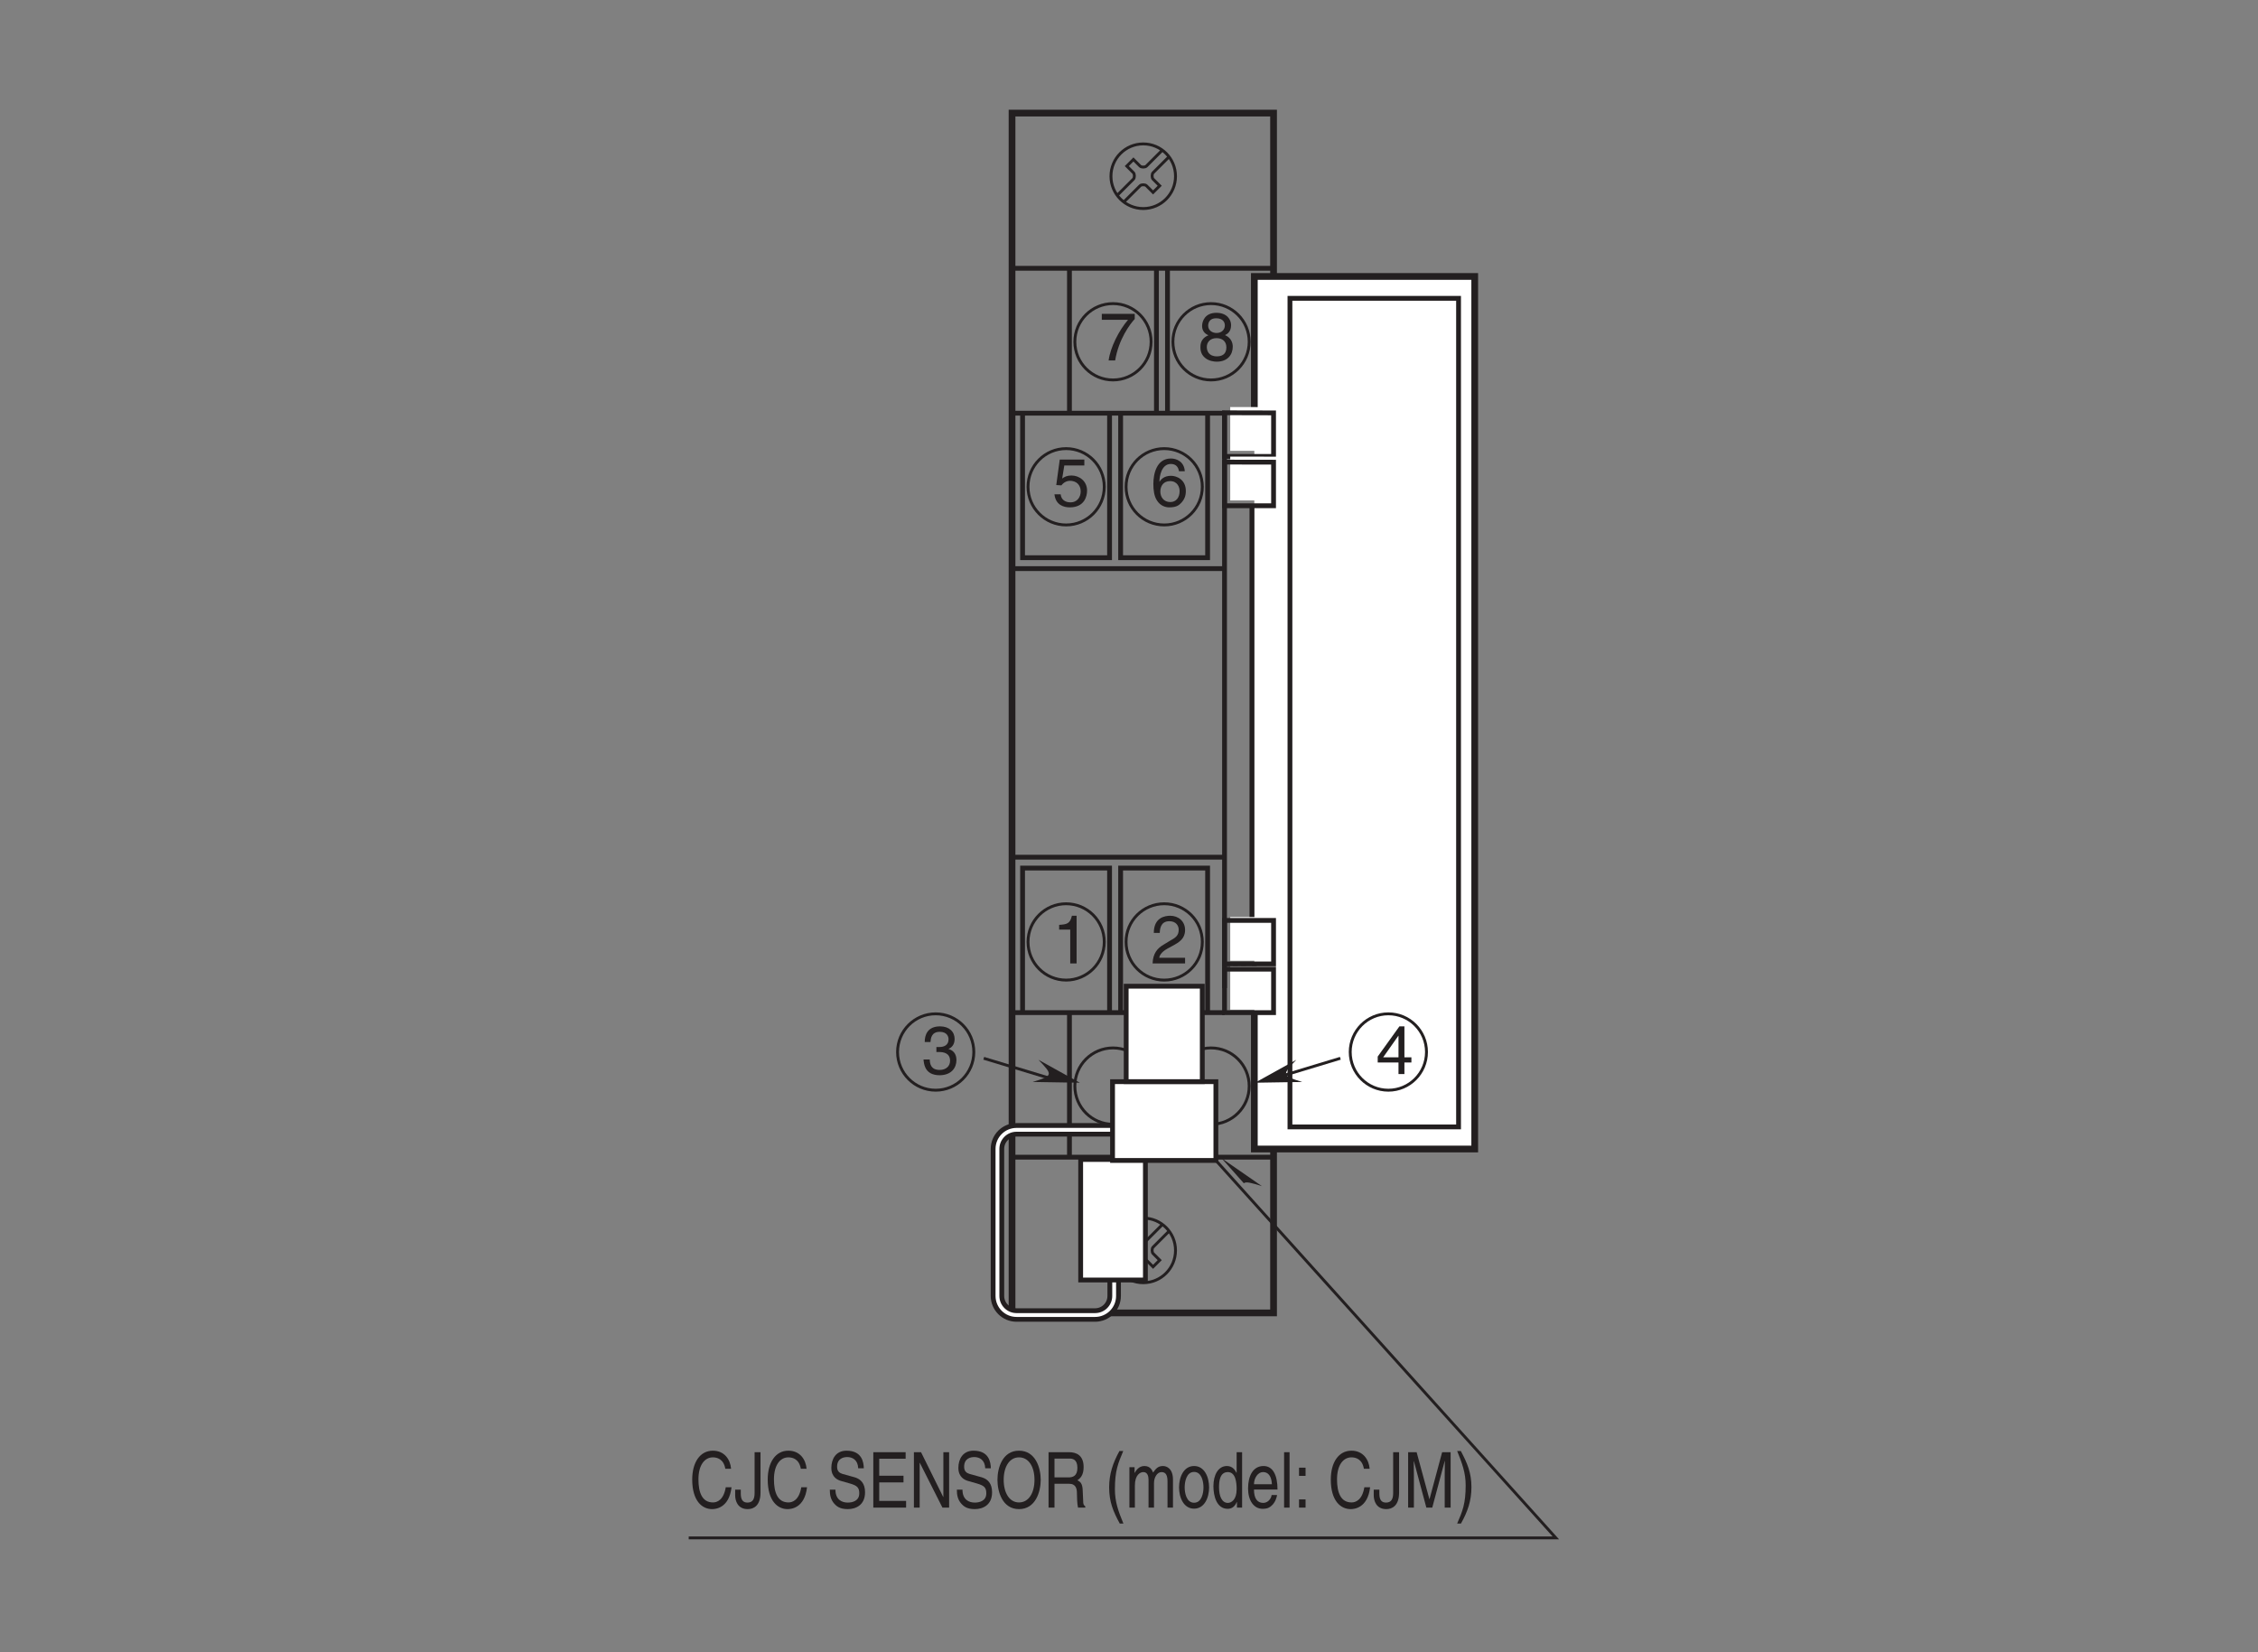 <?xml version="1.0" encoding="UTF-8"?>
<svg xmlns="http://www.w3.org/2000/svg" xmlns:xlink="http://www.w3.org/1999/xlink" width="232.44pt" height="170.08pt" viewBox="0 0 232.44 170.08" version="1.2">
<rect x="0" y="0" width="232.44" height="170.08" fill="#808080" stroke="none"/>
<defs>
<g>
<symbol overflow="visible" id="glyph0-0">
<path style="stroke:none;" d="M 0 0 L 3.484 0 L 3.484 -4.875 L 0 -4.875 Z M 1.734 -2.75 L 0.562 -4.531 L 2.922 -4.531 Z M 1.953 -2.438 L 3.125 -4.219 L 3.125 -0.656 Z M 0.562 -0.344 L 1.734 -2.125 L 2.922 -0.344 Z M 0.344 -4.219 L 1.531 -2.438 L 0.344 -0.656 Z M 0.344 -4.219 "/>
</symbol>
<symbol overflow="visible" id="glyph0-1">
<path style="stroke:none;" d="M 2.5 -4.906 L 2.016 -4.906 C 1.828 -4.094 1.5 -4.016 0.703 -3.969 L 0.703 -3.484 L 1.844 -3.484 L 1.844 0 L 2.5 0 Z M 2.5 -4.906 "/>
</symbol>
<symbol overflow="visible" id="glyph0-2">
<path style="stroke:none;" d="M 0.922 -3.141 C 0.938 -3.484 0.984 -4.344 1.906 -4.344 C 2.625 -4.344 2.875 -3.859 2.875 -3.469 C 2.875 -2.828 2.5 -2.625 1.969 -2.328 L 1.328 -1.938 C 0.672 -1.562 0.219 -1.016 0.188 0 L 3.531 0 L 3.531 -0.578 L 0.875 -0.578 C 0.891 -0.766 1.047 -1.156 1.703 -1.516 L 2.219 -1.797 C 2.953 -2.188 3.531 -2.562 3.531 -3.438 C 3.531 -4.344 2.844 -4.906 2 -4.906 C 1.469 -4.906 0.312 -4.734 0.312 -3.141 Z M 0.922 -3.141 "/>
</symbol>
<symbol overflow="visible" id="glyph0-3">
<path style="stroke:none;" d="M 1.562 -2.266 C 1.641 -2.266 1.75 -2.266 1.828 -2.266 C 2.25 -2.266 2.969 -2.188 2.969 -1.359 C 2.969 -0.797 2.531 -0.422 1.906 -0.422 C 1 -0.422 0.891 -1.031 0.875 -1.5 L 0.234 -1.5 C 0.281 -0.938 0.422 -0.375 0.969 -0.078 C 1.203 0.047 1.516 0.125 1.875 0.125 C 3.109 0.125 3.625 -0.641 3.625 -1.438 C 3.625 -2.094 3.281 -2.438 2.812 -2.578 L 2.812 -2.594 C 3.078 -2.688 3.438 -2.984 3.438 -3.609 C 3.438 -4.359 2.875 -4.906 1.938 -4.906 C 0.641 -4.906 0.359 -4.016 0.359 -3.297 L 0.953 -3.297 C 0.984 -3.641 1.031 -4.344 1.906 -4.344 C 2.641 -4.344 2.812 -3.875 2.812 -3.578 C 2.812 -2.969 2.344 -2.781 1.875 -2.781 C 1.766 -2.781 1.656 -2.781 1.562 -2.781 Z M 1.562 -2.266 "/>
</symbol>
<symbol overflow="visible" id="glyph0-4">
<path style="stroke:none;" d="M 3.641 -1.188 L 3.641 -1.719 L 2.922 -1.719 L 2.922 -4.906 L 2.406 -4.906 L 0.172 -1.797 L 0.172 -1.188 L 2.312 -1.188 L 2.312 0 L 2.922 0 L 2.922 -1.188 Z M 2.297 -3.938 L 2.312 -3.938 L 2.312 -1.719 L 0.734 -1.719 Z M 2.297 -3.938 "/>
</symbol>
<symbol overflow="visible" id="glyph0-5">
<path style="stroke:none;" d="M 0.25 -4.188 L 2.953 -4.188 C 2.016 -3.094 1.125 -1.344 0.953 0 L 1.625 0 C 1.984 -2.188 3.156 -3.75 3.641 -4.266 L 3.641 -4.797 L 0.25 -4.797 Z M 0.25 -4.188 "/>
</symbol>
<symbol overflow="visible" id="glyph0-6">
<path style="stroke:none;" d="M 3.422 -3.641 C 3.422 -4.203 3 -4.906 1.906 -4.906 C 0.75 -4.906 0.438 -4.062 0.438 -3.547 C 0.438 -3.094 0.672 -2.766 1.094 -2.594 C 0.578 -2.391 0.266 -2 0.266 -1.406 C 0.266 -1.172 0.266 -0.641 0.766 -0.25 C 1.156 0.062 1.672 0.125 1.938 0.125 C 3.094 0.125 3.594 -0.625 3.594 -1.422 C 3.594 -1.781 3.453 -2.328 2.797 -2.609 C 3.016 -2.719 3.422 -2.938 3.422 -3.641 Z M 1.922 -2.297 C 2.484 -2.297 2.938 -2 2.938 -1.344 C 2.938 -0.578 2.406 -0.422 1.953 -0.422 C 1.109 -0.422 0.922 -1 0.922 -1.391 C 0.922 -1.844 1.234 -2.297 1.922 -2.297 Z M 1.922 -2.828 C 1.469 -2.828 1.062 -3.109 1.062 -3.578 C 1.062 -3.891 1.219 -4.344 1.875 -4.344 C 2.594 -4.344 2.781 -3.922 2.781 -3.609 C 2.781 -3.172 2.453 -2.828 1.922 -2.828 Z M 1.922 -2.828 "/>
</symbol>
<symbol overflow="visible" id="glyph0-7">
<path style="stroke:none;" d="M 1.234 -4.188 L 3.297 -4.188 L 3.297 -4.797 L 0.766 -4.797 L 0.406 -2.172 L 0.938 -2.141 C 1.156 -2.438 1.484 -2.609 1.828 -2.609 C 2.438 -2.609 2.922 -2.219 2.922 -1.516 C 2.922 -0.906 2.531 -0.391 1.891 -0.391 C 1.344 -0.391 0.922 -0.641 0.859 -1.219 L 0.219 -1.219 C 0.344 -0.125 1.156 0.125 1.797 0.125 C 3.328 0.125 3.578 -1.047 3.578 -1.594 C 3.578 -2.594 2.766 -3.156 1.969 -3.156 C 1.531 -3.156 1.234 -3.016 1.016 -2.844 Z M 1.234 -4.188 "/>
</symbol>
<symbol overflow="visible" id="glyph0-8">
<path style="stroke:none;" d="M 3.5 -3.594 C 3.438 -4.594 2.641 -4.906 2.078 -4.906 C 0.609 -4.906 0.266 -3.359 0.266 -2.281 C 0.266 -1.641 0.344 -1.031 0.641 -0.578 C 0.984 -0.031 1.516 0.125 1.891 0.125 C 2.594 0.125 2.875 -0.062 3.141 -0.344 C 3.469 -0.703 3.609 -1.062 3.609 -1.562 C 3.609 -2.734 2.672 -3.125 2.078 -3.125 C 1.406 -3.125 1.062 -2.781 0.906 -2.516 L 0.891 -2.531 C 0.891 -3.047 1.094 -4.344 2.062 -4.344 C 2.594 -4.344 2.828 -4.031 2.906 -3.594 Z M 0.984 -1.5 C 0.984 -2.078 1.312 -2.578 1.984 -2.578 C 2.734 -2.578 2.969 -1.969 2.969 -1.547 C 2.969 -0.875 2.594 -0.422 2.016 -0.422 C 1.297 -0.422 0.984 -0.984 0.984 -1.5 Z M 0.984 -1.5 "/>
</symbol>
<symbol overflow="visible" id="glyph1-0">
<path style="stroke:none;" d="M 0 0 L 3.172 0 L 3.172 -5.562 L 0 -5.562 Z M 1.594 -3.141 L 0.516 -5.172 L 2.672 -5.172 Z M 1.781 -2.781 L 2.859 -4.812 L 2.859 -0.75 Z M 0.516 -0.391 L 1.594 -2.422 L 2.672 -0.391 Z M 0.312 -4.812 L 1.406 -2.781 L 0.312 -0.75 Z M 0.312 -4.812 "/>
</symbol>
<symbol overflow="visible" id="glyph1-1">
<path style="stroke:none;" d="M 4.281 -4 C 4.203 -4.953 3.594 -5.859 2.406 -5.859 C 1.078 -5.859 0.281 -4.641 0.281 -2.891 C 0.281 -0.688 1.297 0.156 2.328 0.156 C 2.672 0.156 4.078 0.062 4.328 -2.094 L 3.734 -2.094 C 3.516 -0.766 2.828 -0.531 2.422 -0.531 C 1.297 -0.531 0.922 -1.562 0.922 -2.906 C 0.922 -4.406 1.578 -5.172 2.406 -5.172 C 2.844 -5.172 3.516 -5 3.688 -4 Z M 4.281 -4 "/>
</symbol>
<symbol overflow="visible" id="glyph1-2">
<path style="stroke:none;" d="M 0.109 -1.844 L 0.109 -1.266 C 0.109 -0.734 0.344 0.156 1.406 0.156 C 2.016 0.156 2.719 -0.203 2.719 -1.547 L 2.719 -5.703 L 2.109 -5.703 L 2.109 -1.5 C 2.109 -0.938 1.953 -0.516 1.375 -0.516 C 0.953 -0.516 0.688 -0.75 0.688 -1.438 L 0.688 -1.844 Z M 0.109 -1.844 "/>
</symbol>
<symbol overflow="visible" id="glyph1-3">
<path style="stroke:none;" d=""/>
</symbol>
<symbol overflow="visible" id="glyph1-4">
<path style="stroke:none;" d="M 3.812 -4.047 C 3.797 -4.672 3.625 -5.859 2.031 -5.859 C 0.922 -5.859 0.469 -4.984 0.469 -4.094 C 0.469 -3.109 1.141 -2.844 1.438 -2.75 L 2.375 -2.484 C 3.125 -2.266 3.344 -2.062 3.344 -1.469 C 3.344 -0.656 2.594 -0.516 2.156 -0.516 C 1.562 -0.516 0.891 -0.812 0.891 -1.844 L 0.312 -1.844 C 0.312 -1.312 0.391 -0.828 0.781 -0.391 C 0.984 -0.172 1.312 0.156 2.156 0.156 C 2.938 0.156 3.938 -0.219 3.938 -1.578 C 3.938 -2.484 3.5 -2.922 2.906 -3.109 L 1.609 -3.469 C 1.328 -3.562 1.062 -3.719 1.062 -4.203 C 1.062 -5.062 1.719 -5.203 2.109 -5.203 C 2.625 -5.203 3.203 -4.922 3.234 -4.047 Z M 3.812 -4.047 "/>
</symbol>
<symbol overflow="visible" id="glyph1-5">
<path style="stroke:none;" d="M 3.922 -0.688 L 1.156 -0.688 L 1.156 -2.594 L 3.656 -2.594 L 3.656 -3.281 L 1.156 -3.281 L 1.156 -5.031 L 3.875 -5.031 L 3.875 -5.703 L 0.547 -5.703 L 0.547 0 L 3.922 0 Z M 3.922 -0.688 "/>
</symbol>
<symbol overflow="visible" id="glyph1-6">
<path style="stroke:none;" d="M 3.516 -1.094 L 3.5 -1.094 L 1.219 -5.703 L 0.484 -5.703 L 0.484 0 L 1.078 0 L 1.078 -4.609 L 1.094 -4.609 L 3.422 0 L 4.109 0 L 4.109 -5.703 L 3.516 -5.703 Z M 3.516 -1.094 "/>
</symbol>
<symbol overflow="visible" id="glyph1-7">
<path style="stroke:none;" d="M 4.062 -2.859 C 4.062 -1.516 3.469 -0.531 2.469 -0.531 C 1.484 -0.531 0.891 -1.516 0.891 -2.859 C 0.891 -4.203 1.484 -5.172 2.469 -5.172 C 3.469 -5.172 4.062 -4.203 4.062 -2.859 Z M 4.703 -2.859 C 4.703 -4.094 4.172 -5.859 2.469 -5.859 C 0.766 -5.859 0.25 -4.094 0.25 -2.859 C 0.25 -1.625 0.766 0.156 2.469 0.156 C 4.172 0.156 4.703 -1.625 4.703 -2.859 Z M 4.703 -2.859 "/>
</symbol>
<symbol overflow="visible" id="glyph1-8">
<path style="stroke:none;" d="M 1.172 -2.453 L 2.672 -2.453 C 3.406 -2.453 3.484 -1.906 3.484 -1.438 C 3.484 -1.219 3.5 -0.344 3.594 0 L 4.344 0 L 4.344 -0.125 C 4.156 -0.266 4.125 -0.375 4.125 -0.703 L 4.078 -1.734 C 4.062 -2.531 3.797 -2.672 3.531 -2.812 C 3.828 -3.016 4.172 -3.328 4.172 -4.172 C 4.172 -5.391 3.422 -5.703 2.672 -5.703 L 0.562 -5.703 L 0.562 0 L 1.172 0 Z M 1.172 -5.047 L 2.719 -5.047 C 3.016 -5.047 3.531 -4.984 3.531 -4.094 C 3.531 -3.25 3.062 -3.109 2.609 -3.109 L 1.172 -3.109 Z M 1.172 -5.047 "/>
</symbol>
<symbol overflow="visible" id="glyph1-9">
<path style="stroke:none;" d="M 1.5 -5.828 C 0.828 -4.609 0.438 -3.469 0.438 -2.078 C 0.438 -0.594 0.859 0.406 1.531 1.641 L 1.906 1.641 C 1.391 0.391 1.031 -0.578 1.031 -1.891 C 1.031 -3.797 1.359 -4.562 1.891 -5.828 Z M 1.5 -5.828 "/>
</symbol>
<symbol overflow="visible" id="glyph1-10">
<path style="stroke:none;" d="M 0.406 0 L 0.969 0 L 0.969 -2.266 C 0.969 -3.391 1.531 -3.656 1.844 -3.656 C 2.266 -3.656 2.375 -3.234 2.375 -2.875 L 2.375 0 L 2.938 0 L 2.938 -2.531 C 2.938 -3.094 3.25 -3.656 3.719 -3.656 C 4.188 -3.656 4.328 -3.266 4.328 -2.688 L 4.328 0 L 4.891 0 L 4.891 -2.875 C 4.891 -4.047 4.219 -4.281 3.859 -4.281 C 3.344 -4.281 3.125 -4 2.844 -3.609 C 2.75 -3.828 2.562 -4.281 1.953 -4.281 C 1.359 -4.281 1.078 -3.797 0.953 -3.578 L 0.938 -3.578 L 0.938 -4.156 L 0.406 -4.156 Z M 0.406 0 "/>
</symbol>
<symbol overflow="visible" id="glyph1-11">
<path style="stroke:none;" d="M 0.219 -2.078 C 0.219 -1.016 0.703 0.109 1.766 0.109 C 2.828 0.109 3.312 -1.016 3.312 -2.078 C 3.312 -3.156 2.828 -4.281 1.766 -4.281 C 0.703 -4.281 0.219 -3.156 0.219 -2.078 Z M 0.797 -2.078 C 0.797 -2.641 0.969 -3.672 1.766 -3.672 C 2.562 -3.672 2.734 -2.641 2.734 -2.078 C 2.734 -1.531 2.562 -0.5 1.766 -0.5 C 0.969 -0.5 0.797 -1.531 0.797 -2.078 Z M 0.797 -2.078 "/>
</symbol>
<symbol overflow="visible" id="glyph1-12">
<path style="stroke:none;" d="M 3.172 -5.703 L 2.609 -5.703 L 2.609 -3.625 L 2.594 -3.578 C 2.469 -3.812 2.219 -4.281 1.609 -4.281 C 0.719 -4.281 0.219 -3.375 0.219 -2.203 C 0.219 -1.203 0.547 0.125 1.688 0.125 C 2.016 0.125 2.391 -0.016 2.625 -0.578 L 2.641 -0.578 L 2.641 0 L 3.172 0 Z M 0.797 -2.094 C 0.797 -2.625 0.844 -3.656 1.703 -3.656 C 2.516 -3.656 2.609 -2.562 2.609 -1.891 C 2.609 -0.781 2.047 -0.484 1.703 -0.484 C 1.094 -0.484 0.797 -1.172 0.797 -2.094 Z M 0.797 -2.094 "/>
</symbol>
<symbol overflow="visible" id="glyph1-13">
<path style="stroke:none;" d="M 2.672 -1.297 C 2.656 -1 2.344 -0.484 1.812 -0.484 C 1.172 -0.484 0.859 -0.984 0.859 -1.859 L 3.281 -1.859 C 3.281 -3.328 2.812 -4.281 1.844 -4.281 C 0.75 -4.281 0.25 -3.25 0.25 -1.969 C 0.25 -0.766 0.812 0.125 1.75 0.125 C 2.281 0.125 2.5 -0.047 2.641 -0.172 C 3.062 -0.516 3.219 -1.109 3.234 -1.297 Z M 0.859 -2.406 C 0.859 -3.047 1.266 -3.656 1.781 -3.656 C 2.453 -3.656 2.672 -3.047 2.703 -2.406 Z M 0.859 -2.406 "/>
</symbol>
<symbol overflow="visible" id="glyph1-14">
<path style="stroke:none;" d="M 0.984 -5.703 L 0.422 -5.703 L 0.422 0 L 0.984 0 Z M 0.984 -5.703 "/>
</symbol>
<symbol overflow="visible" id="glyph1-15">
<path style="stroke:none;" d="M 1.219 -0.844 L 0.547 -0.844 L 0.547 0 L 1.219 0 Z M 1.219 -4.109 L 0.547 -4.109 L 0.547 -3.266 L 1.219 -3.266 Z M 1.219 -4.109 "/>
</symbol>
<symbol overflow="visible" id="glyph1-16">
<path style="stroke:none;" d="M 4.844 0 L 4.844 -5.703 L 3.969 -5.703 L 2.672 -0.875 L 2.656 -0.875 L 1.344 -5.703 L 0.469 -5.703 L 0.469 0 L 1.062 0 L 1.062 -3.375 C 1.062 -3.547 1.047 -4.266 1.047 -4.781 L 1.062 -4.781 L 2.344 0 L 2.953 0 L 4.234 -4.797 L 4.25 -4.797 C 4.25 -4.266 4.234 -3.547 4.234 -3.375 L 4.234 0 Z M 4.844 0 "/>
</symbol>
<symbol overflow="visible" id="glyph1-17">
<path style="stroke:none;" d="M 0.609 1.641 C 1.297 0.422 1.688 -0.703 1.688 -2.109 C 1.688 -3.594 1.25 -4.594 0.594 -5.828 L 0.219 -5.828 C 0.719 -4.578 1.094 -3.609 1.094 -2.297 C 1.094 -0.391 0.766 0.375 0.219 1.641 Z M 0.609 1.641 "/>
</symbol>
</g>
</defs>
<g id="surface1">
<path style="fill:none;stroke-width:7;stroke-linecap:butt;stroke-linejoin:miter;stroke:rgb(13.73%,12.16%,12.549%);stroke-opacity:1;stroke-miterlimit:4;" d="M 1048.816 343.615 L 1320.747 343.615 L 1320.747 1591.148 L 1048.816 1591.148 Z M 1048.816 343.615 " transform="matrix(0.099,0,0,-0.099,0.347,169.165)"/>
<path style="fill:none;stroke-width:3;stroke-linecap:butt;stroke-linejoin:miter;stroke:rgb(13.73%,12.16%,12.549%);stroke-opacity:1;stroke-miterlimit:4;" d="M 1185.253 374.995 C 1203.79 374.995 1218.793 390.037 1218.793 408.614 C 1218.793 427.151 1203.79 442.193 1185.253 442.193 C 1166.715 442.193 1151.674 427.151 1151.674 408.614 C 1151.674 390.037 1166.715 374.995 1185.253 374.995 Z M 1205.361 435.712 L 1188.552 418.864 C 1187.177 417.529 1183.289 417.529 1181.954 418.864 L 1175.042 425.815 L 1168.129 418.864 L 1175.042 411.952 C 1176.377 410.616 1176.377 406.728 1175.042 405.354 L 1158.232 388.545 M 1212.273 428.8 L 1195.464 411.952 C 1194.129 410.616 1194.129 406.728 1195.464 405.354 L 1202.376 398.442 L 1195.464 391.529 L 1188.552 398.442 C 1187.177 399.816 1183.289 399.816 1181.954 398.442 L 1165.105 381.593 M 1185.253 1559.1 C 1203.79 1559.1 1218.793 1544.058 1218.793 1525.482 C 1218.793 1506.945 1203.79 1491.903 1185.253 1491.903 C 1166.715 1491.903 1151.674 1506.945 1151.674 1525.482 C 1151.674 1544.058 1166.715 1559.1 1185.253 1559.1 Z M 1205.361 1552.856 L 1188.552 1536.046 C 1187.177 1534.672 1183.289 1534.672 1181.954 1536.046 L 1175.042 1542.959 L 1168.129 1536.046 L 1175.042 1529.134 C 1176.377 1527.76 1176.377 1523.872 1175.042 1522.497 L 1158.232 1505.688 M 1212.273 1545.943 L 1195.464 1529.134 C 1194.129 1527.76 1194.129 1523.872 1195.464 1522.497 L 1202.376 1515.585 L 1195.464 1508.673 L 1188.552 1515.585 C 1187.177 1516.959 1183.289 1516.959 1181.954 1515.585 L 1165.105 1498.776 " transform="matrix(0.099,0,0,-0.099,0.347,169.165)"/>
<path style="fill-rule:nonzero;fill:rgb(100%,100%,100%);fill-opacity:1;stroke-width:7;stroke-linecap:butt;stroke-linejoin:miter;stroke:rgb(13.73%,12.16%,12.549%);stroke-opacity:1;stroke-miterlimit:4;" d="M 1300.757 1279.549 L 1300.757 1421.288 L 1529.92 1421.288 L 1529.92 514.024 L 1300.757 514.024 L 1300.757 655.057 " transform="matrix(0.099,0,0,-0.099,0.347,169.165)"/>
<path style="fill:none;stroke-width:5;stroke-linecap:butt;stroke-linejoin:miter;stroke:rgb(13.73%,12.16%,12.549%);stroke-opacity:1;stroke-miterlimit:4;" d="M 1289.525 1234.188 L 1289.525 1228.415 M 1300.757 1234.188 L 1300.757 1228.415 M 1281.002 1234.188 L 1281.002 1228.415 M 1300.757 706.78 L 1300.757 701.046 M 1289.525 706.78 L 1289.525 701.046 M 1281.002 706.78 L 1281.002 701.046 M 1049.012 1429.772 L 1320.747 1429.772 M 1049.012 505.541 L 1320.747 505.541 M 1298.243 1183.171 L 1298.243 751.199 " transform="matrix(0.099,0,0,-0.099,0.347,169.165)"/>
<path style=" stroke:none;fill-rule:nonzero;fill:rgb(100%,100%,100%);fill-opacity:1;" d="M 131.711 41.91 L 126.641 41.898 L 126.641 46.41 L 131.711 46.41 L 131.711 41.91 "/>
<path style="fill:none;stroke-width:5;stroke-linecap:butt;stroke-linejoin:miter;stroke:rgb(13.73%,12.16%,12.549%);stroke-opacity:1;stroke-miterlimit:4;" d="M 1320.747 1279.431 L 1269.77 1279.549 L 1269.77 1234.188 L 1320.747 1234.188 Z M 1320.747 1279.431 " transform="matrix(0.099,0,0,-0.099,0.347,169.165)"/>
<path style=" stroke:none;fill-rule:nonzero;fill:rgb(100%,100%,100%);fill-opacity:1;" d="M 126.641 103.934 L 126.641 99.438 L 131.711 99.438 L 131.711 103.938 L 126.641 103.934 "/>
<path style="fill:none;stroke-width:5;stroke-linecap:butt;stroke-linejoin:miter;stroke:rgb(13.73%,12.16%,12.549%);stroke-opacity:1;stroke-miterlimit:4;" d="M 1269.77 655.842 L 1269.77 701.046 L 1320.747 701.046 L 1320.747 655.803 Z M 1269.77 655.842 " transform="matrix(0.099,0,0,-0.099,0.347,169.165)"/>
<path style=" stroke:none;fill-rule:nonzero;fill:rgb(100%,100%,100%);fill-opacity:1;" d="M 131.711 47.008 L 126.641 47 L 126.641 51.512 L 131.711 51.512 L 131.711 47.008 "/>
<path style="fill:none;stroke-width:5;stroke-linecap:butt;stroke-linejoin:miter;stroke:rgb(13.73%,12.16%,12.549%);stroke-opacity:1;stroke-miterlimit:4;" d="M 1320.747 1228.179 L 1269.77 1228.258 L 1269.77 1182.896 L 1320.747 1182.896 Z M 1320.747 1228.179 " transform="matrix(0.099,0,0,-0.099,0.347,169.165)"/>
<path style=" stroke:none;fill-rule:nonzero;fill:rgb(100%,100%,100%);fill-opacity:1;" d="M 131.711 94.398 L 126.641 94.398 L 126.641 98.898 L 131.711 98.898 L 131.711 94.398 "/>
<path style="fill:none;stroke-width:5;stroke-linecap:butt;stroke-linejoin:miter;stroke:rgb(13.73%,12.16%,12.549%);stroke-opacity:1;stroke-miterlimit:4;" d="M 1320.747 751.709 L 1269.77 751.709 L 1269.77 706.466 L 1320.747 706.466 Z M 1320.747 751.709 " transform="matrix(0.099,0,0,-0.099,0.347,169.165)"/>
<path style="fill:none;stroke-width:5;stroke-linecap:butt;stroke-linejoin:miter;stroke:rgb(13.73%,12.16%,12.549%);stroke-opacity:1;stroke-miterlimit:4;" d="M 1337.792 537 L 1513.11 537 L 1513.11 1398.549 L 1337.792 1398.549 Z M 1269.77 1279.549 L 1269.77 681.37 M 1048.423 655.842 L 1269.809 655.842 M 1269.809 817.454 L 1048.423 817.454 M 1252.175 655.842 L 1252.175 806.143 L 1161.728 806.143 L 1161.728 655.842 M 1150.22 655.842 L 1150.22 806.143 L 1059.773 806.143 L 1059.773 655.842 " transform="matrix(0.099,0,0,-0.099,0.347,169.165)"/>
<path style="fill:none;stroke-width:3;stroke-linecap:butt;stroke-linejoin:miter;stroke:rgb(13.73%,12.16%,12.549%);stroke-opacity:1;stroke-miterlimit:4;" d="M 1105.056 689.657 C 1126.97 689.657 1144.722 707.448 1144.722 729.363 C 1144.722 751.277 1126.97 769.029 1105.056 769.029 C 1083.18 769.029 1065.428 751.277 1065.428 729.363 C 1065.428 707.448 1083.18 689.657 1105.056 689.657 Z M 1105.056 689.657 " transform="matrix(0.099,0,0,-0.099,0.347,169.165)"/>
<path style="fill:none;stroke-width:3;stroke-linecap:butt;stroke-linejoin:miter;stroke:rgb(13.73%,12.16%,12.549%);stroke-opacity:1;stroke-miterlimit:4;" d="M 1207.05 689.657 C 1228.925 689.657 1246.677 707.448 1246.677 729.363 C 1246.677 751.277 1228.925 769.029 1207.05 769.029 C 1185.135 769.029 1167.383 751.277 1167.383 729.363 C 1167.383 707.448 1185.135 689.657 1207.05 689.657 Z M 1207.05 689.657 " transform="matrix(0.099,0,0,-0.099,0.347,169.165)"/>
<g style="fill:rgb(13.73%,12.16%,12.549%);fill-opacity:1;">
  <use xlink:href="#glyph0-1" x="108.326" y="99.172"/>
</g>
<g style="fill:rgb(13.73%,12.16%,12.549%);fill-opacity:1;">
  <use xlink:href="#glyph0-2" x="118.462" y="99.172"/>
</g>
<path style="fill:none;stroke-width:5;stroke-linecap:butt;stroke-linejoin:miter;stroke:rgb(13.73%,12.16%,12.549%);stroke-opacity:1;stroke-miterlimit:4;" d="M 1210.466 655.567 L 1210.466 505.306 M 1198.959 505.306 L 1198.959 655.567 M 1108.512 655.567 L 1108.512 505.306 " transform="matrix(0.099,0,0,-0.099,0.347,169.165)"/>
<path style="fill:none;stroke-width:3;stroke-linecap:butt;stroke-linejoin:miter;stroke:rgb(13.73%,12.16%,12.549%);stroke-opacity:1;stroke-miterlimit:4;" d="M 1153.794 539.749 C 1175.709 539.749 1193.422 557.5 1193.422 579.415 C 1193.422 601.369 1175.709 619.121 1153.794 619.121 C 1131.88 619.121 1114.128 601.369 1114.128 579.415 C 1114.128 557.5 1131.88 539.749 1153.794 539.749 Z M 1153.794 539.749 " transform="matrix(0.099,0,0,-0.099,0.347,169.165)"/>
<path style="fill:none;stroke-width:3;stroke-linecap:butt;stroke-linejoin:miter;stroke:rgb(13.73%,12.16%,12.549%);stroke-opacity:1;stroke-miterlimit:4;" d="M 1255.749 539.749 C 1277.664 539.749 1295.416 557.5 1295.416 579.415 C 1295.416 601.369 1277.664 619.121 1255.749 619.121 C 1233.834 619.121 1216.083 601.369 1216.083 579.415 C 1216.083 557.5 1233.834 539.749 1255.749 539.749 Z M 1255.749 539.749 " transform="matrix(0.099,0,0,-0.099,0.347,169.165)"/>
<path style="fill:none;stroke-width:3;stroke-linecap:butt;stroke-linejoin:miter;stroke:rgb(13.73%,12.16%,12.549%);stroke-opacity:1;stroke-miterlimit:4;" d="M 969.404 575.174 C 991.319 575.174 1009.07 592.965 1009.07 614.879 C 1009.07 636.794 991.319 654.585 969.404 654.585 C 947.528 654.585 929.777 636.794 929.777 614.879 C 929.777 592.965 947.528 575.174 969.404 575.174 Z M 969.404 575.174 " transform="matrix(0.099,0,0,-0.099,0.347,169.165)"/>
<g style="fill:rgb(13.73%,12.16%,12.549%);fill-opacity:1;">
  <use xlink:href="#glyph0-3" x="94.832" y="110.558"/>
</g>
<path style="fill:none;stroke-width:3;stroke-linecap:butt;stroke-linejoin:miter;stroke:rgb(13.73%,12.16%,12.549%);stroke-opacity:1;stroke-miterlimit:4;" d="M 1440.14 575.174 C 1462.015 575.174 1479.767 592.965 1479.767 614.879 C 1479.767 636.794 1462.015 654.585 1440.14 654.585 C 1418.225 654.585 1400.473 636.794 1400.473 614.879 C 1400.473 592.965 1418.225 575.174 1440.14 575.174 Z M 1440.14 575.174 " transform="matrix(0.099,0,0,-0.099,0.347,169.165)"/>
<g style="fill:rgb(13.73%,12.16%,12.549%);fill-opacity:1;">
  <use xlink:href="#glyph0-4" x="141.65" y="110.558"/>
</g>
<path style="fill:none;stroke-width:5;stroke-linecap:butt;stroke-linejoin:miter;stroke:rgb(13.73%,12.16%,12.549%);stroke-opacity:1;stroke-miterlimit:4;" d="M 1210.466 1429.497 L 1210.466 1279.235 M 1198.959 1279.235 L 1198.959 1429.497 M 1108.512 1429.497 L 1108.512 1279.235 " transform="matrix(0.099,0,0,-0.099,0.347,169.165)"/>
<path style="fill:none;stroke-width:3;stroke-linecap:butt;stroke-linejoin:miter;stroke:rgb(13.73%,12.16%,12.549%);stroke-opacity:1;stroke-miterlimit:4;" d="M 1153.794 1313.678 C 1175.709 1313.678 1193.422 1331.469 1193.422 1353.384 C 1193.422 1375.299 1175.709 1393.051 1153.794 1393.051 C 1131.88 1393.051 1114.128 1375.299 1114.128 1353.384 C 1114.128 1331.469 1131.88 1313.678 1153.794 1313.678 Z M 1153.794 1313.678 " transform="matrix(0.099,0,0,-0.099,0.347,169.165)"/>
<path style="fill:none;stroke-width:3;stroke-linecap:butt;stroke-linejoin:miter;stroke:rgb(13.73%,12.16%,12.549%);stroke-opacity:1;stroke-miterlimit:4;" d="M 1255.749 1313.678 C 1277.664 1313.678 1295.416 1331.469 1295.416 1353.384 C 1295.416 1375.299 1277.664 1393.051 1255.749 1393.051 C 1233.834 1393.051 1216.083 1375.299 1216.083 1353.384 C 1216.083 1331.469 1233.834 1313.678 1255.749 1313.678 Z M 1255.749 1313.678 " transform="matrix(0.099,0,0,-0.099,0.347,169.165)"/>
<g style="fill:rgb(13.73%,12.16%,12.549%);fill-opacity:1;">
  <use xlink:href="#glyph0-5" x="113.17" y="37.105"/>
</g>
<g style="fill:rgb(13.73%,12.16%,12.549%);fill-opacity:1;">
  <use xlink:href="#glyph0-6" x="123.307" y="37.105"/>
</g>
<path style="fill:none;stroke-width:5;stroke-linecap:butt;stroke-linejoin:miter;stroke:rgb(13.73%,12.16%,12.549%);stroke-opacity:1;stroke-miterlimit:4;" d="M 1048.423 1279.117 L 1269.809 1279.117 M 1269.809 1117.506 L 1048.423 1117.506 M 1252.175 1279.117 L 1252.175 1128.856 L 1161.728 1128.856 L 1161.728 1279.117 M 1150.22 1279.117 L 1150.22 1128.856 L 1059.773 1128.856 L 1059.773 1279.117 " transform="matrix(0.099,0,0,-0.099,0.347,169.165)"/>
<path style="fill:none;stroke-width:3;stroke-linecap:butt;stroke-linejoin:miter;stroke:rgb(13.73%,12.16%,12.549%);stroke-opacity:1;stroke-miterlimit:4;" d="M 1105.056 1162.906 C 1126.97 1162.906 1144.722 1180.697 1144.722 1202.573 C 1144.722 1224.527 1126.97 1242.278 1105.056 1242.278 C 1083.18 1242.278 1065.428 1224.527 1065.428 1202.573 C 1065.428 1180.697 1083.18 1162.906 1105.056 1162.906 Z M 1105.056 1162.906 " transform="matrix(0.099,0,0,-0.099,0.347,169.165)"/>
<path style="fill:none;stroke-width:3;stroke-linecap:butt;stroke-linejoin:miter;stroke:rgb(13.73%,12.16%,12.549%);stroke-opacity:1;stroke-miterlimit:4;" d="M 1207.05 1162.906 C 1228.925 1162.906 1246.677 1180.697 1246.677 1202.573 C 1246.677 1224.527 1228.925 1242.278 1207.05 1242.278 C 1185.135 1242.278 1167.383 1224.527 1167.383 1202.573 C 1167.383 1180.697 1185.135 1162.906 1207.05 1162.906 Z M 1207.05 1162.906 " transform="matrix(0.099,0,0,-0.099,0.347,169.165)"/>
<g style="fill:rgb(13.73%,12.16%,12.549%);fill-opacity:1;">
  <use xlink:href="#glyph0-7" x="108.326" y="52.102"/>
</g>
<g style="fill:rgb(13.73%,12.16%,12.549%);fill-opacity:1;">
  <use xlink:href="#glyph0-8" x="118.462" y="52.102"/>
</g>
<path style="fill:none;stroke-width:14;stroke-linecap:butt;stroke-linejoin:miter;stroke:rgb(13.73%,12.16%,12.549%);stroke-opacity:1;stroke-miterlimit:4;" d="M 1175.434 533.975 L 1053.489 533.975 C 1042.532 533.975 1033.656 525.1 1033.656 514.142 L 1033.656 361.249 C 1033.656 350.292 1042.532 341.416 1053.489 341.416 L 1135.179 341.416 C 1146.136 341.416 1155.012 350.292 1155.012 361.249 L 1155.012 392.354 " transform="matrix(0.099,0,0,-0.099,0.347,169.165)"/>
<path style="fill:none;stroke-width:4;stroke-linecap:butt;stroke-linejoin:miter;stroke:rgb(100%,100%,100%);stroke-opacity:1;stroke-miterlimit:4;" d="M 1175.434 533.975 L 1053.489 533.975 C 1042.532 533.975 1033.656 525.1 1033.656 514.142 L 1033.656 361.249 C 1033.656 350.292 1042.532 341.416 1053.489 341.416 L 1135.179 341.416 C 1146.136 341.416 1155.012 350.292 1155.012 361.249 L 1155.012 392.354 " transform="matrix(0.099,0,0,-0.099,0.347,169.165)"/>
<path style="fill-rule:nonzero;fill:rgb(100%,100%,100%);fill-opacity:1;stroke-width:5;stroke-linecap:butt;stroke-linejoin:miter;stroke:rgb(13.73%,12.16%,12.549%);stroke-opacity:1;stroke-miterlimit:4;" d="M 1120.176 377.823 L 1187.491 377.823 L 1187.491 503.146 L 1120.176 503.146 Z M 1120.176 377.823 " transform="matrix(0.099,0,0,-0.099,0.347,169.165)"/>
<path style=" stroke:none;fill-rule:nonzero;fill:rgb(13.73%,12.16%,12.549%);fill-opacity:1;" d="M 128.039 121.801 C 128.277 121.602 128.832 121.766 129.902 122.098 L 125.746 119.223 L 128.039 121.801 "/>
<path style="fill-rule:nonzero;fill:rgb(100%,100%,100%);fill-opacity:1;stroke-width:5;stroke-linecap:butt;stroke-linejoin:miter;stroke:rgb(13.73%,12.16%,12.549%);stroke-opacity:1;stroke-miterlimit:4;" d="M 1153.323 502.124 L 1260.776 502.124 L 1260.776 584.05 L 1153.323 584.05 Z M 1153.323 502.124 " transform="matrix(0.099,0,0,-0.099,0.347,169.165)"/>
<path style="fill-rule:nonzero;fill:rgb(100%,100%,100%);fill-opacity:1;stroke-width:5;stroke-linecap:butt;stroke-linejoin:miter;stroke:rgb(13.73%,12.16%,12.549%);stroke-opacity:1;stroke-miterlimit:4;" d="M 1167.501 584.089 L 1246.638 584.089 L 1246.638 683.294 L 1167.501 683.294 Z M 1167.501 584.089 " transform="matrix(0.099,0,0,-0.099,0.347,169.165)"/>
<path style=" stroke:none;fill-rule:nonzero;fill:rgb(13.73%,12.16%,12.549%);fill-opacity:1;" d="M 133.445 109.094 L 129.191 111.453 L 134.055 111.375 C 131.922 110.723 131.961 110.66 133.445 109.094 "/>
<path style="fill:none;stroke-width:3;stroke-linecap:butt;stroke-linejoin:miter;stroke:rgb(13.73%,12.16%,12.549%);stroke-opacity:1;stroke-miterlimit:4;" d="M 1390.183 608.36 L 1314.031 585.346 " transform="matrix(0.099,0,0,-0.099,0.347,169.165)"/>
<path style=" stroke:none;fill-rule:nonzero;fill:rgb(13.73%,12.16%,12.549%);fill-opacity:1;" d="M 106.902 109.094 L 111.16 111.453 L 106.297 111.375 C 108.43 110.723 108.391 110.66 106.902 109.094 "/>
<path style="fill:none;stroke-width:3;stroke-linecap:butt;stroke-linejoin:miter;stroke:rgb(13.73%,12.16%,12.549%);stroke-opacity:1;stroke-miterlimit:4;" d="M 1019.399 608.36 L 1095.473 585.346 M 712.632 109.661 L 1614.28 109.661 L 1260.776 502.124 " transform="matrix(0.099,0,0,-0.099,0.347,169.165)"/>
<g style="fill:rgb(13.73%,12.16%,12.549%);fill-opacity:1;">
  <use xlink:href="#glyph1-1" x="70.976" y="155.189"/>
  <use xlink:href="#glyph1-2" x="75.569" y="155.189"/>
  <use xlink:href="#glyph1-1" x="78.749" y="155.189"/>
  <use xlink:href="#glyph1-3" x="83.341" y="155.189"/>
</g>
<g style="fill:rgb(13.73%,12.16%,12.549%);fill-opacity:1;">
  <use xlink:href="#glyph1-4" x="85.11" y="155.189"/>
</g>
<g style="fill:rgb(13.73%,12.16%,12.549%);fill-opacity:1;">
  <use xlink:href="#glyph1-5" x="89.352" y="155.189"/>
  <use xlink:href="#glyph1-6" x="93.594" y="155.189"/>
  <use xlink:href="#glyph1-4" x="98.187" y="155.189"/>
  <use xlink:href="#glyph1-7" x="102.429" y="155.189"/>
</g>
<g style="fill:rgb(13.73%,12.16%,12.549%);fill-opacity:1;">
  <use xlink:href="#glyph1-8" x="107.377" y="155.189"/>
  <use xlink:href="#glyph1-3" x="111.969" y="155.189"/>
</g>
<g style="fill:rgb(13.73%,12.16%,12.549%);fill-opacity:1;">
  <use xlink:href="#glyph1-9" x="113.738" y="155.189"/>
</g>
<g style="fill:rgb(13.73%,12.16%,12.549%);fill-opacity:1;">
  <use xlink:href="#glyph1-10" x="115.856" y="155.189"/>
  <use xlink:href="#glyph1-11" x="121.154" y="155.189"/>
  <use xlink:href="#glyph1-12" x="124.691" y="155.189"/>
  <use xlink:href="#glyph1-13" x="128.227" y="155.189"/>
  <use xlink:href="#glyph1-14" x="131.764" y="155.189"/>
  <use xlink:href="#glyph1-15" x="133.176" y="155.189"/>
</g>
<g style="fill:rgb(13.73%,12.16%,12.549%);fill-opacity:1;">
  <use xlink:href="#glyph1-3" x="134.943" y="155.189"/>
</g>
<g style="fill:rgb(13.73%,12.16%,12.549%);fill-opacity:1;">
  <use xlink:href="#glyph1-1" x="136.712" y="155.189"/>
  <use xlink:href="#glyph1-2" x="141.304" y="155.189"/>
  <use xlink:href="#glyph1-16" x="144.485" y="155.189"/>
  <use xlink:href="#glyph1-17" x="149.783" y="155.189"/>
</g>
</g>
</svg>
